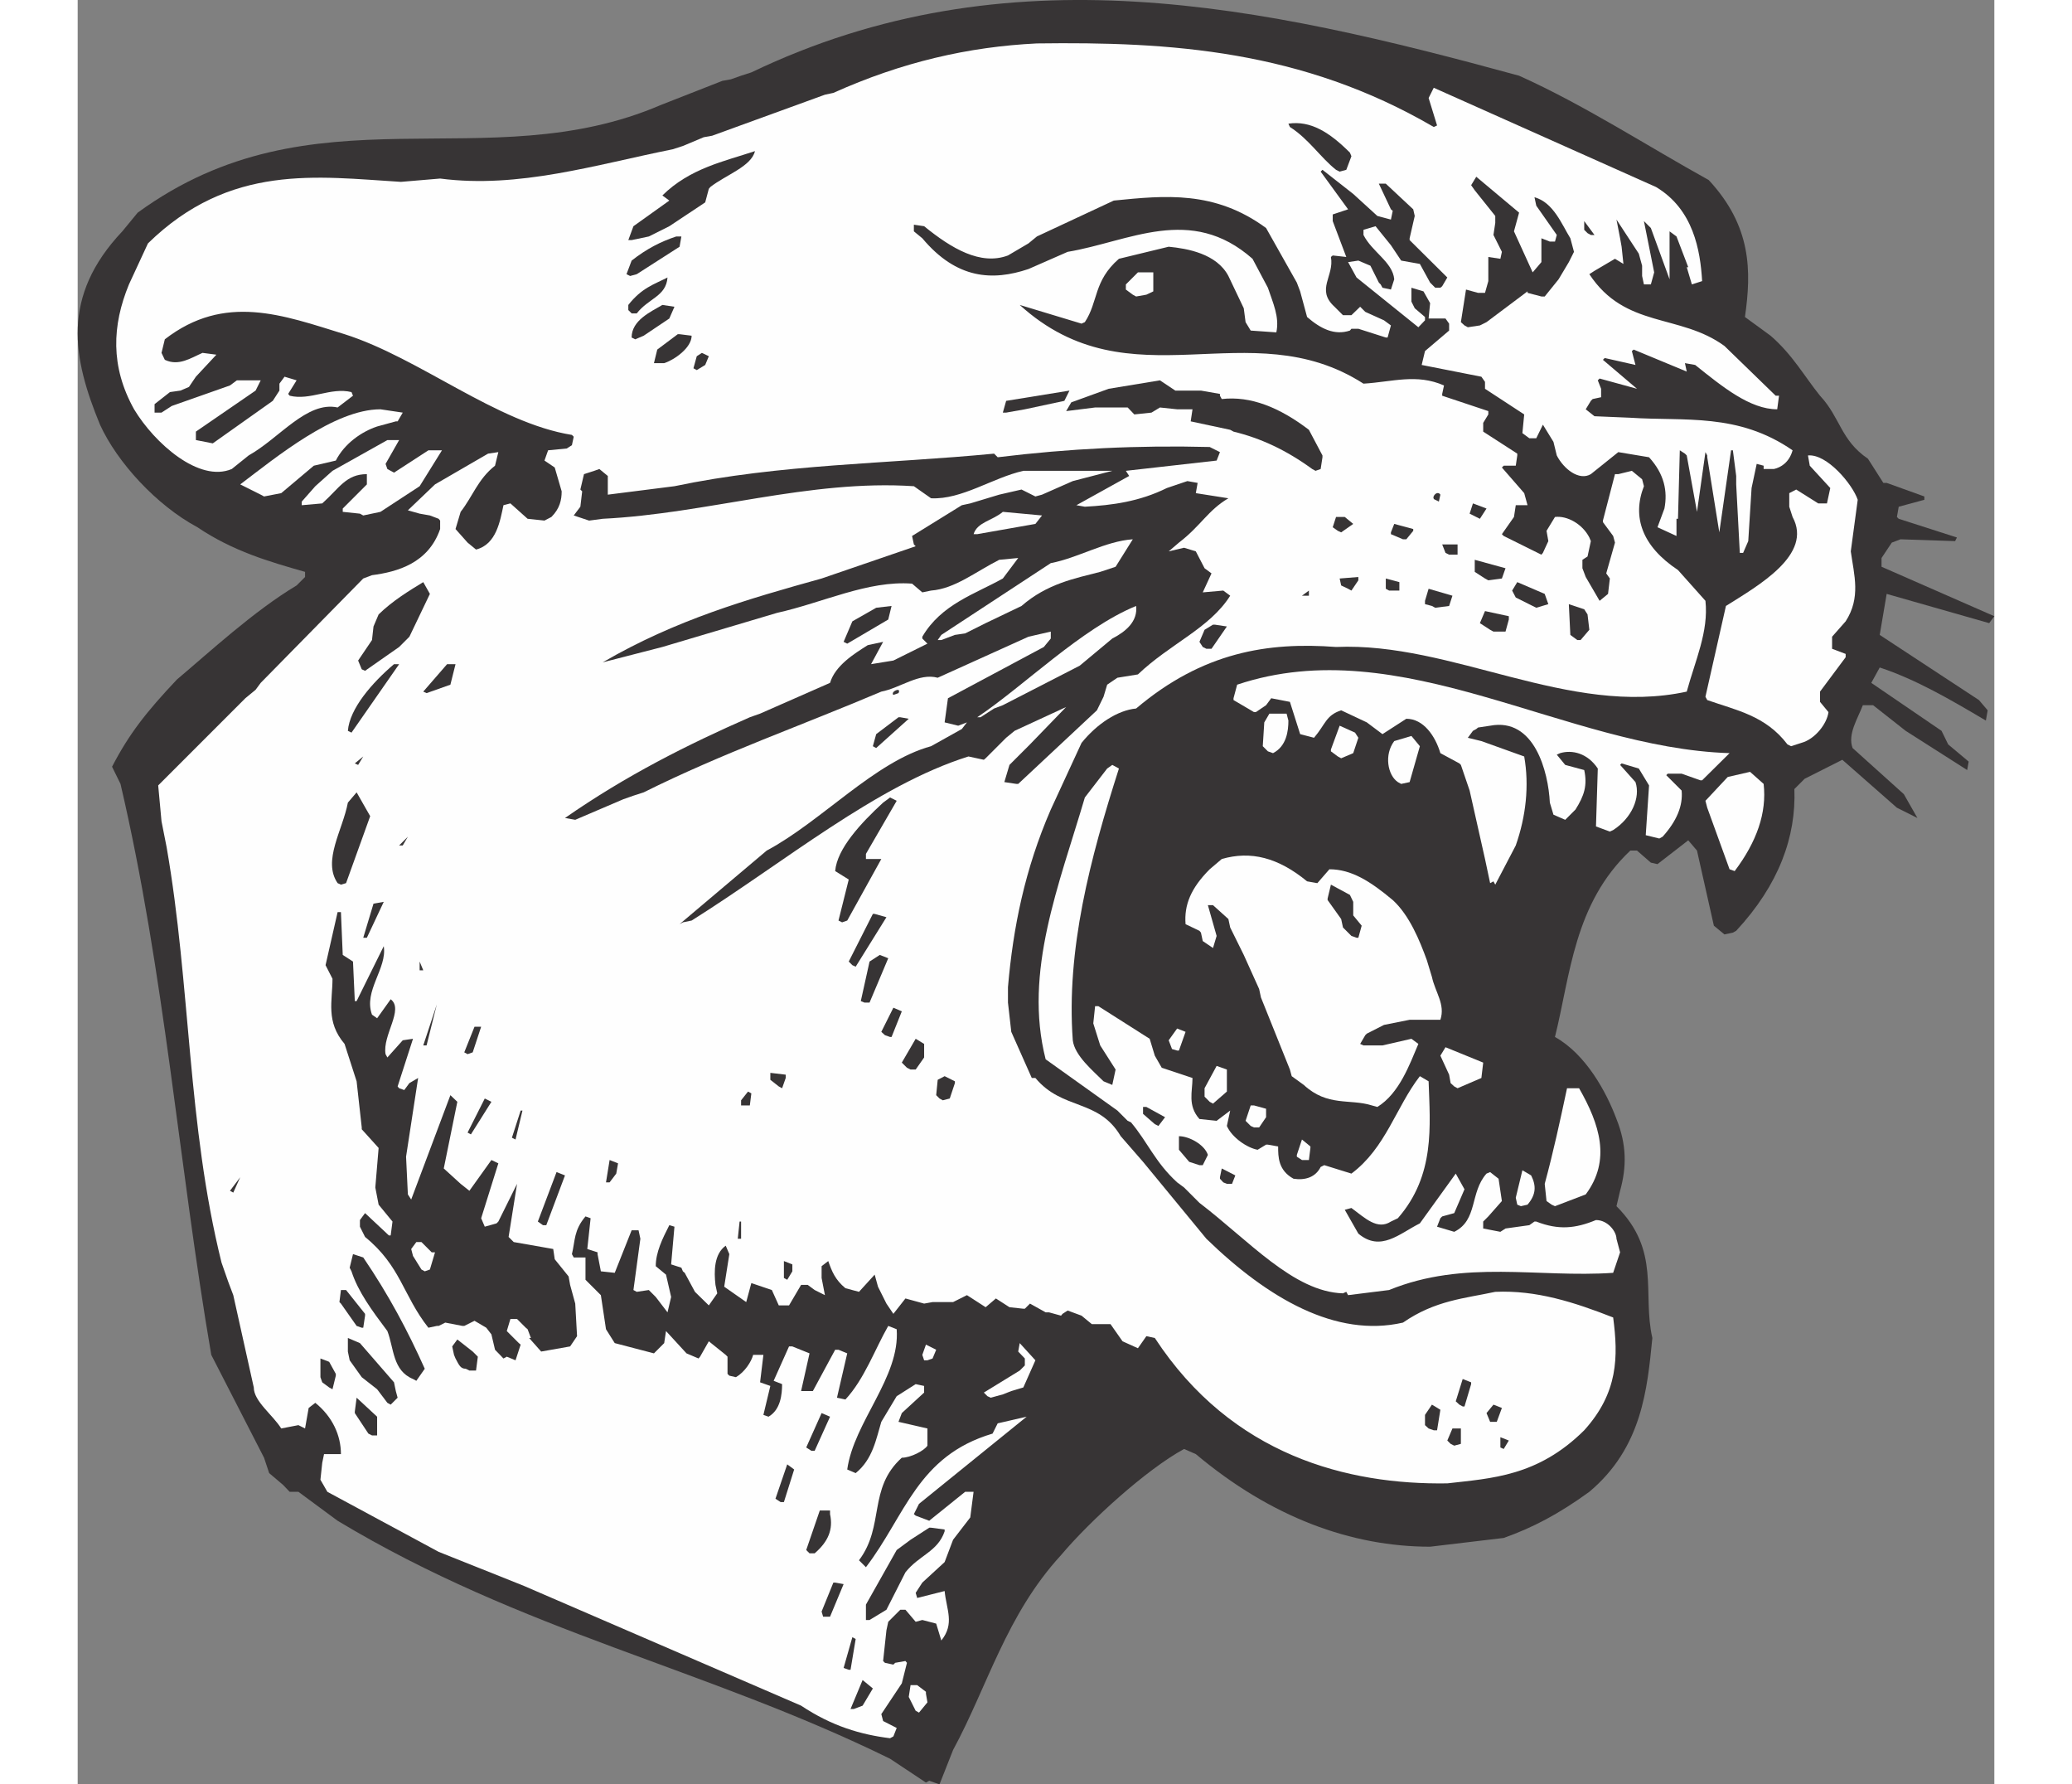 <?xml version="1.0" encoding="UTF-8"?>
<!DOCTYPE svg PUBLIC "-//W3C//DTD SVG 1.1//EN" "http://www.w3.org/Graphics/SVG/1.1/DTD/svg11.dtd">
<!-- Creator: CorelDRAW -->
<svg xmlns="http://www.w3.org/2000/svg" xml:space="preserve" width="7.848in" height="6.757in" version="1.1" style="shape-rendering:geometricPrecision; text-rendering:geometricPrecision; image-rendering:optimizeQuality; fill-rule:evenodd; clip-rule:evenodd"
viewBox="0 0 10317.69 9603.43"
 xmlns:xlink="http://www.w3.org/1999/xlink"
 xmlns:xodm="http://www.corel.com/coreldraw/odm/2003">
 <rect x="0" y="0" width="10317.69" height="9603.43" fill="#808080" stroke="none"/>
 <defs>
  <style type="text/css">
   <![CDATA[
    .fil1 {fill:#FEFEFE}
    .fil0 {fill:#373435}
   ]]>
  </style>
 </defs>
 <g id="Layer_x0020__x0028_Black_x0020_and_x0020_White_x0029_">
  <g id="_2008548733792">
   <path class="fil0" d="M4566.36 9593.68l-193.17 -128.24 0 0c-995.08,-488.61 -1978.8,-681.78 -2973.88,-1280.78l0 0 -211.03 -155.84 -47.08 0 -35.71 -37.34 -74.67 -63.31 -27.59 -82.79 -284.08 -553.54 0 0c-175.32,-1021.05 -249.99,-2051.84 -488.61,-3072.89l0 0 -45.45 -92.53 0 0c90.91,-175.32 183.43,-293.81 349.01,-469.13 175.32,-147.72 413.94,-368.49 644.45,-506.47l0 0 45.45 -45.45 0 -27.59 0 0c-193.17,-55.19 -386.34,-110.38 -579.52,-240.25 -220.77,-118.5 -431.8,-349.01 -524.32,-551.92 -147.72,-358.75 -211.03,-689.9 120.12,-1040.53l0 0 82.79 -100.64 0 0c948,-689.9 1876.53,-175.32 2816.42,-579.52l0 0 331.15 -129.86 45.45 -8.12 55.19 -19.48 55.19 -17.85 0 0c1381.42,-662.3 2753.1,-358.75 4132.9,17.85 350.63,157.46 689.9,378.23 1021.05,561.66 230.51,248.36 230.51,488.61 194.8,736.98l0 0 137.98 100.64 0 0c118.5,102.27 183.43,220.77 266.22,323.04 110.38,118.5 110.38,238.62 258.11,339.27l0 0 82.79 129.86 0 0c17.85,0 17.85,0 17.85,0l0 0 202.91 73.05 0 0c0,17.86 0,17.86 0,17.86l0 0 -137.98 37.34 -9.74 55.19 0 0c9.74,9.74 9.74,9.74 9.74,9.74l0 0 313.3 100.64 0 0c-9.74,19.48 -9.74,19.48 -9.74,19.48l0 0 -293.82 -9.74 -47.08 17.85 -55.19 82.79 0 47.08 607.11 266.22 -27.59 37.34 -551.92 -157.46 -37.34 220.76 534.06 350.63 47.08 55.19 -9.74 55.19 0 0c-202.91,-120.12 -376.6,-220.76 -571.4,-285.7l0 0 -45.45 82.79 378.23 258.11 35.71 73.05 110.38 92.53 -8.12 45.45 -331.15 -211.03 -175.32 -137.98 -55.19 0 0 0c-27.59,73.05 -82.79,155.83 -55.19,230.51l0 0 275.96 248.36 73.05 128.24 -110.38 -55.19 -293.82 -258.11 -202.91 102.27 -55.19 55.19 0 0c9.74,256.48 -82.78,514.58 -313.3,762.94 -17.85,9.74 -17.85,9.74 -17.85,9.74l0 0 -45.45 9.74 -56.81 -47.08 -90.91 -404.19 -47.08 -55.19 -165.57 128.24 -35.71 -8.12 -74.67 -64.93 -35.71 0 0 0c-303.55,285.69 -323.04,672.04 -405.82,1003.19 165.57,92.53 275.96,293.82 331.15,441.54 55.19,137.98 55.19,258.1 19.48,386.34l0 0 -19.48 82.79 0 0c240.25,240.25 137.98,469.13 193.17,709.38 -27.59,275.96 -55.19,589.26 -339.27,827.88 -165.57,120.13 -305.18,193.17 -461.02,248.36l0 0 -396.08 47.08 0 0c-423.68,0 -855.48,-157.46 -1261.3,-498.35l0 0 -63.31 -27.59 0 0c-202.91,110.38 -506.47,386.34 -662.3,571.4 -295.44,321.41 -396.08,707.76 -581.14,1048.65l0 0 -73.05 185.06 -55.19 -19.48 -17.86 9.74z"/>
   <path class="fil1" d="M4373.19 9355.06c-157.46,-19.48 -313.3,-64.94 -478.87,-175.32l0 0 -1491.81 -644.45 -459.39 -183.43 -599 -323.04 -37.34 -64.93 9.74 -90.91 9.74 -47.07 90.9 0 0 0c0,-100.64 -45.45,-201.29 -137.98,-275.96l0 0 -35.71 27.59 -19.48 110.38 -35.71 -17.86 -92.53 17.86 0 0c-45.45,-73.05 -147.72,-146.1 -147.72,-220.77l0 0 -110.38 -496.73 -27.6 -73.05 -35.71 -102.27 0 0c-185.05,-745.09 -165.57,-1490.18 -295.44,-2235.27l0 0 -27.59 -139.6 -17.86 -193.17 469.13 -469.13 55.19 -45.45 27.59 -37.34 551.92 -561.66 47.07 -17.86 0 0c137.98,-17.85 303.56,-64.93 366.87,-248.36l0 0 0 -45.45 0 0c-8.12,-9.74 -8.12,-9.74 -8.12,-9.74l0 0 -47.07 -17.86 -55.19 -9.74 -63.31 -17.86 146.1 -139.6 285.7 -165.57 55.19 -8.12 -17.85 73.05 0 0c-92.53,73.05 -120.13,165.57 -185.06,248.36l0 0 -27.59 92.53 64.93 73.05 45.45 37.34 0 0c110.38,-27.59 129.86,-155.83 147.72,-238.62l0 0 37.33 -9.74 92.53 82.79 90.9 9.74 37.34 -19.48 0 0c45.45,-45.45 55.19,-92.53 55.19,-137.98l0 0 -37.34 -128.24 -55.19 -37.34 19.48 -55.19 100.64 -9.74 27.59 -17.86 9.74 -45.45 0 0c-9.74,-9.74 -9.74,-9.74 -9.74,-9.74 -405.82,-64.93 -819.76,-413.94 -1223.96,-542.18 -331.15,-102.27 -644.45,-222.39 -967.49,27.59l0 0 -17.85 73.05 17.85 37.34 0 0c74.67,35.71 139.6,-9.74 202.91,-37.34l0 0 74.67 9.74 -110.38 118.5 -37.34 55.19 -45.45 19.48 -56.82 8.12 -82.78 64.93 0 45.45 37.34 0 55.19 -35.71 313.3 -110.38 37.34 -27.59 128.24 0 -27.59 55.19 -321.41 220.77 0 45.45 90.91 17.86 323.04 -228.89 35.71 -55.19 0 -37.33 27.59 -37.34 64.93 19.48 -45.45 73.05 0 0c8.12,9.74 8.12,9.74 8.12,9.74 110.38,27.59 220.77,-47.08 332.78,-19.48 8.11,19.48 8.11,19.48 8.11,19.48l0 0 -82.78 63.31 0 0c-165.58,-35.71 -313.3,165.57 -478.87,258.11l0 0 -90.9 73.05 0 0c-175.32,74.67 -415.56,-137.98 -525.95,-321.41 -128.24,-230.51 -118.5,-451.28 -27.59,-672.04l0 0 102.27 -220.77 0 0c441.53,-431.8 910.67,-358.75 1361.94,-331.15l0 0 211.03 -17.85 0 0c423.68,55.19 837.62,-74.67 1251.56,-157.46l0 0 55.19 -17.85 112.01 -47.08 45.45 -8.12 607.11 -220.77 45.45 -9.74 0 0c368.49,-165.58 727.24,-248.36 1095.72,-266.22 717.5,-9.74 1426.88,35.71 2136.26,449.66 17.86,-8.12 17.86,-8.12 17.86,-8.12l0 0 -45.45 -147.72 27.59 -55.19 1196.37 534.06 0 0c201.29,120.13 238.63,340.89 248.36,506.47l0 0 -55.19 17.86 -27.59 -92.53 8.11 0 -63.31 -165.57 -37.34 -27.59 0 258.1 -100.64 -275.96 -37.34 -37.34 55.19 275.96 -17.86 64.93 -37.34 0 -9.74 -45.45 0 -55.19 -17.85 -64.93 -120.13 -183.43 19.48 100.65 8.12 45.45 9.74 92.53 -45.45 -27.59 -110.38 64.93 -27.6 17.85 0 0c193.17,293.82 486.99,211.03 727.24,386.34l0 0 275.96 267.85 0 0c17.86,0 17.86,0 17.86,0l0 0 -9.74 73.05 0 0c-146.1,0 -293.82,-120.13 -441.54,-238.63l0 0 -55.19 -9.74 9.74 45.45 -285.7 -118.5 0 0c-9.74,8.12 -9.74,8.12 -9.74,8.12l0 0 19.48 74.67 -165.57 -37.34 0 0c-9.74,9.74 -9.74,9.74 -9.74,9.74l0 0 183.43 155.84 -201.29 -55.19 0 0c-9.74,9.74 -9.74,9.74 -9.74,9.74l0 0 17.86 45.45 0 45.45 -45.45 9.74 0 0c-9.74,9.74 -9.74,9.74 -9.74,9.74l0 0 -27.59 45.45 47.08 37.34 193.17 8.11 0 0c293.82,19.48 579.52,-27.59 873.33,175.32 -17.86,64.94 -63.31,92.53 -100.65,100.65l0 0 -55.19 0 0 0c0,-17.86 0,-17.86 0,-17.86l0 0 -37.34 -9.74 -27.59 129.87 -17.86 285.7 -27.59 63.31 0 0c-17.86,0 -17.86,0 -17.86,0l0 0 -19.48 -368.49 0 -45.45 -17.85 -137.98 0 0c-9.74,0 -9.74,0 -9.74,0l0 0 -63.31 441.54 -64.94 -404.2 0 0c0,-9.74 0,-9.74 0,-9.74 -9.74,-17.86 -9.74,-17.86 -9.74,-17.86l0 0 -45.45 321.41 -55.19 -303.55 0 0c-9.74,-9.74 -9.74,-9.74 -9.74,-9.74l0 0 -27.59 -17.86 -9.74 368.49 -8.12 0 0 92.53 -102.27 -47.07 37.34 -100.64 0 0c17.86,-92.53 0,-185.06 -82.79,-275.96l0 0 -165.57 -27.59 -147.72 118.5 0 0c-63.31,37.34 -146.1,-27.59 -183.43,-100.64l0 0 -17.85 -73.05 -56.81 -92.53 -35.72 73.05 -37.33 0 -37.34 -27.59 9.74 -100.64 -211.03 -137.98 0 -37.34 -19.48 -27.59 -321.41 -63.31 17.85 -74.67 129.87 -110.38 0 -37.34 -19.48 -27.59 -90.9 0 8.12 -82.79 -35.71 -63.31 -64.94 -19.48 0 74.67 17.86 35.71 55.19 47.08 0 0c0,17.85 0,17.85 0,17.85l0 0 -35.71 37.34 -332.77 -267.84 -45.45 -82.79 55.19 -8.12 64.93 27.59 45.45 90.91 0 0c9.74,9.74 9.74,9.74 9.74,9.74 9.74,17.85 9.74,17.85 9.74,17.85l0 0 45.45 9.74 17.85 -55.19 0 0c-8.12,-92.53 -120.12,-147.72 -165.57,-238.62 0,-27.59 0,-27.59 0,-27.59l0 0 64.93 -19.48 82.79 102.27 55.19 82.78 100.64 17.86 55.19 100.64 27.59 27.59 27.59 0 0 0c9.74,-8.12 9.74,-8.12 9.74,-8.12l0 0 27.59 -47.07 -202.91 -201.29 0 0c0,-9.74 0,-9.74 0,-9.74l0 0 27.59 -120.13 -8.12 -35.71 -147.72 -137.98 -37.34 0 64.94 137.98 0 0c9.74,8.12 9.74,8.12 9.74,8.12l0 0 -9.74 47.07 -73.05 -19.48 -129.87 -118.5 -165.57 -129.86 0 0c-9.74,9.74 -9.74,9.74 -9.74,9.74l0 0 147.72 202.91 -82.79 27.59 0 35.71 73.05 193.17 -73.05 -8.12 0 0c-9.74,8.12 -9.74,8.12 -9.74,8.12 19.48,102.27 -82.79,175.32 19.48,267.84l0 0 45.45 45.45 45.45 0 47.07 -45.45 27.59 27.59 100.65 45.45 37.34 27.59 -17.86 64.94 0 0c-9.74,0 -9.74,0 -9.74,0l0 0 -147.72 -47.08 -37.34 0 0 0c-8.12,9.74 -8.12,9.74 -8.12,9.74 -82.79,27.59 -157.46,-9.74 -230.51,-73.05l0 0 -37.34 -137.98 -17.85 -47.08 -165.57 -293.82 0 0c-275.96,-202.91 -543.81,-175.32 -819.76,-147.72l0 0 -413.94 193.17 -45.45 37.34 -110.38 64.93 0 0c-147.72,55.19 -303.56,-37.34 -451.27,-157.46l0 0 -55.19 -8.12 0 35.71 45.45 37.34 0 0c185.06,220.76 378.23,230.51 571.4,165.57l0 0 211.03 -92.53 0 0c331.15,-55.19 662.3,-256.48 995.08,37.34l0 0 82.78 155.83 0 0c27.59,82.79 63.31,157.46 45.45,240.25l0 0 -137.98 -9.74 -27.59 -45.45 -9.74 -74.67 -82.79 -173.69 0 0c-63.31,-120.13 -220.76,-147.72 -321.41,-157.46l0 0 -267.84 64.94 0 0c-137.98,120.12 -110.38,230.51 -183.43,340.89 -17.85,8.12 -17.85,8.12 -17.85,8.12l0 0 -332.77 -100.64 0 0c598.99,543.8 1233.7,27.59 1850.55,423.68 157.46,-9.74 285.7,-55.19 433.42,9.74l0 0 -9.74 45.45 0 0c0,9.74 0,9.74 0,9.74l0 0 248.36 82.78 0 0c0,17.86 0,17.86 0,17.86l0 0 -27.59 45.45 0 47.07 183.43 118.5 0 0c0,9.74 0,9.74 0,9.74l0 0 -8.11 55.19 -64.94 0 0 0c-9.74,9.74 -9.74,9.74 -9.74,9.74l0 0 120.12 137.98 17.86 64.93 -63.31 0 -9.74 63.31 -64.93 92.53 0 0c9.74,9.74 9.74,9.74 9.74,9.74l0 0 202.92 100.65 0 0c8.12,-9.74 8.12,-9.74 8.12,-9.74l0 0 29.22 -63.31 -9.74 -55.19 45.45 -74.67 0 0c64.93,-8.12 147.72,37.34 185.05,110.38 8.12,19.48 8.12,19.48 8.12,19.48l0 0 -17.85 82.78 -27.6 17.86 0 45.45 17.86 47.07 74.67 128.24 45.45 -37.34 9.74 -82.79 -19.48 -27.59 47.07 -165.58 -9.74 -35.71 -55.19 -74.67 0 0c0,-8.12 0,-8.12 0,-8.12l0 0 64.93 -249.99 0 0c17.86,0 17.86,0 17.86,0l0 0 73.05 -17.86 55.19 45.45 9.74 37.34 0 0c-64.93,165.57 -9.74,323.04 183.43,451.27l0 0 147.72 165.58 0 0c17.85,165.57 -55.19,321.41 -100.64,488.61 -634.71,137.98 -1261.3,-267.85 -1887.89,-240.25 -366.87,-27.6 -717.5,27.59 -1076.25,331.15 -100.64,9.74 -211.03,82.79 -293.81,185.06l0 0 -165.58 358.75 0 0c-139.6,321.41 -202.91,634.7 -230.5,956.12l0 0 0 82.79 17.85 157.46 110.38 248.36 0 0c19.48,0 19.48,0 19.48,0 146.1,175.32 339.27,110.38 459.39,313.3l0 0 120.12 137.98 340.89 413.94 0 0c331.15,321.41 698.01,534.06 1058.39,451.27 173.69,-120.13 331.15,-129.86 496.73,-165.58 220.76,-9.74 423.68,55.19 634.71,137.98 27.59,211.03 27.59,404.2 -155.84,607.11 -249.99,248.36 -498.35,258.11 -736.98,285.7 -534.06,8.12 -1159.03,-147.72 -1574.59,-782.43l0 0 -45.45 -9.74 -45.45 64.93 -82.79 -37.34 -64.93 -92.53 -100.64 0 -55.19 -45.45 -74.67 -27.59 -27.59 17.85 0 0c-8.12,9.74 -8.12,9.74 -8.12,9.74l0 0 -64.93 -17.86 0 0c-17.86,0 -17.86,0 -17.86,0l0 0 -84.41 -47.07 -27.6 27.59 0 0c-8.12,0 -8.12,0 -8.12,0l0 0 -74.66 -8.12 -73.05 -47.07 -55.19 47.07 -100.64 -64.93 -74.67 37.34 -110.38 0 -45.45 8.12 -100.65 -27.59 -64.93 82.78 -37.34 -55.19 -45.45 -90.91 -17.86 -64.93 -84.41 92.53 -73.05 -19.48 0 0c-55.19,-45.45 -73.05,-90.9 -92.53,-146.1l0 0 -35.71 27.59 0 63.31 17.86 92.53 -55.19 -27.59 -37.34 -27.59 -35.71 0 -64.93 110.38 -55.19 0 -37.34 -82.78 -110.38 -37.34 -27.59 102.27 -118.5 -82.79 27.59 -175.32 -19.48 -45.45 0 0c-63.31,45.45 -63.31,137.98 -55.19,211.03l0 0 9.74 45.45 -45.45 64.93 -74.67 -73.05 -55.19 -102.27 0 0c-9.74,-8.11 -9.74,-8.11 -9.74,-8.11 -8.12,-19.48 -8.12,-19.48 -8.12,-19.48l0 0 -55.19 -17.85 17.86 -202.92 -27.6 -8.11 0 0c-37.34,73.05 -73.05,146.1 -73.05,220.76l0 0 55.19 45.45 27.59 120.13 -19.48 82.78 -63.31 -82.78 -37.34 -37.34 -64.93 9.74 0 0c-17.85,-9.74 -17.85,-9.74 -17.85,-9.74l0 0 37.34 -275.96 -9.74 -45.45 -37.34 0 -90.9 228.88 -74.67 -8.11 -17.86 -92.53 0 0c0,-9.74 0,-9.74 0,-9.74l0 0 -55.19 -17.86 17.85 -165.57 -27.59 -9.74 0 0c-63.31,74.67 -55.19,129.86 -73.05,202.91 9.74,17.86 9.74,17.86 9.74,17.86l0 0 63.31 0 0 120.12 82.79 82.79 27.59 183.43 47.08 74.67 211.03 55.19 0 0c9.74,-9.74 9.74,-9.74 9.74,-9.74l0 0 45.45 -45.45 9.74 -64.93 110.38 120.12 64.93 27.59 0 0c8.12,-9.74 8.12,-9.74 8.12,-9.74l0 0 47.07 -82.79 90.91 73.05 0 0c9.74,9.74 9.74,9.74 9.74,9.74l0 0 0 92.53 0 0c9.74,9.74 9.74,9.74 9.74,9.74l0 0 35.71 8.12 0 0c47.08,-27.6 82.79,-82.79 92.53,-120.13l0 0 55.19 0 -17.86 147.72 55.19 19.48 -37.34 155.84 27.59 9.74 0 0c64.93,-37.33 73.05,-120.12 73.05,-175.32l0 0 -45.45 -17.85 82.79 -185.06 0 0c17.86,0 17.86,0 17.86,0l0 0 92.53 37.34 -45.45 202.91 63.31 0 120.12 -222.39 0 0c17.86,0 17.86,0 17.86,0l0 0 47.07 19.48 -55.19 238.62 45.45 9.74 0 0c102.27,-110.38 157.46,-267.84 230.51,-396.08l0 0 45.45 17.86 0 0c19.48,258.11 -230.51,498.35 -266.22,754.83l0 0 45.45 19.48 0 0c92.53,-74.67 110.38,-185.06 137.98,-275.96l0 0 82.79 -137.98 102.27 -64.94 45.45 9.74 0 35.71 -120.13 110.38 -17.86 47.08 155.84 35.71 0 0c0,19.48 0,19.48 0,19.48l0 0 0 73.05 0 0c-17.85,27.59 -90.9,64.93 -137.98,64.93 -183.43,165.58 -90.91,366.87 -230.51,551.92l0 0 37.33 37.34 0 0c212.65,-277.58 275.96,-599 681.79,-719.12l0 0 27.59 -55.19 155.83 -35.72 -579.51 469.13 -27.59 55.19 0 0c9.74,8.12 9.74,8.12 9.74,8.12l0 0 73.05 27.59 0 0c9.74,-8.12 9.74,-8.12 9.74,-8.12l0 0 183.43 -147.72 45.45 0 -17.85 137.98 -92.53 120.13 -45.45 120.12 -120.12 110.38 -35.71 55.19 8.12 27.59 147.72 -37.34 0 0c9.74,100.64 55.19,175.32 -17.85,266.22l0 0 -27.59 -90.91 -74.67 -19.48 -35.71 9.74 -55.19 -64.93 -27.59 0 -64.93 64.93 -9.74 45.45 -17.85 165.57 0 0c9.74,9.74 9.74,9.74 9.74,9.74l0 0 45.45 9.74 0 0c9.74,-9.74 9.74,-9.74 9.74,-9.74l0 0 55.19 -9.74 0 0c8.12,9.74 8.12,9.74 8.12,9.74l0 0 -27.59 110.38 -110.38 165.57 9.74 37.34 73.05 37.34 -17.86 45.45 -17.85 9.74z"/>
   <path class="fil1" d="M4511.17 9207.34l-37.34 -74.67 9.74 -63.31 35.71 0 47.07 35.71 0 0c0,9.74 0,9.74 0,9.74l0 0 8.12 47.08 -45.45 55.19 -17.85 -9.74z"/>
   <polygon class="fil0" points="4160.54,9197.6 4225.47,9041.76 4280.66,9087.21 4225.47,9179.75 4178.39,9197.6 "/>
   <path class="fil0" d="M4123.2 8976.83c0,0 0,0 0,0l0 0 47.07 -165.57 0 0c17.86,9.74 17.86,9.74 17.86,9.74l0 0 -27.59 165.57 0 0c-9.74,0 -9.74,0 -9.74,0l0 0 -27.59 -9.74z"/>
   <path class="fil0" d="M4243.32 8718.73l0 -82.79 165.58 -293.82 74.67 -55.19 100.64 -64.93 0 0c9.74,0 9.74,0 9.74,0l0 0 73.05 9.74 0 0c0,9.74 0,9.74 0,9.74 -37.33,110.38 -137.98,128.24 -211.03,220.77l0 0 -102.27 201.29 -90.9 55.19 -19.48 0z"/>
   <path class="fil0" d="M4012.82 8700.87l-8.12 -27.59 63.31 -155.84 0 0c9.74,0 9.74,0 9.74,0l0 0 45.45 8.12 -73.05 175.32 0 0c-9.74,0 -9.74,0 -9.74,0l0 0 -27.59 0z"/>
   <path class="fil0" d="M3939.77 8359.98l-17.86 -17.86 73.05 -212.65 55.19 0 0 0c0,19.48 0,19.48 0,19.48 17.85,82.78 -9.74,147.72 -82.79,211.03l0 0 -27.59 0z"/>
   <polygon class="fil0" points="3783.93,8084.02 3756.34,8066.16 3819.64,7881.11 3856.98,7908.71 3801.79,8084.02 "/>
   <polygon class="fil0" points="3949.51,7808.06 3921.91,7790.2 4004.7,7605.15 4050.15,7624.63 3967.36,7808.06 "/>
   <polygon class="fil0" points="7658.73,7790.2 7658.73,7735.01 7704.18,7752.87 7676.59,7798.32 "/>
   <polygon class="fil0" points="7390.89,7770.72 7373.03,7752.87 7400.63,7687.94 7446.08,7687.94 7446.08,7770.72 7410.37,7780.46 "/>
   <path class="fil0" d="M1564.89 7715.53l-73.05 -110.38 0 0c0,-8.12 0,-8.12 0,-8.12l0 0 9.74 -74.67 110.38 102.27 0 100.65 -27.6 0 -19.48 -9.74z"/>
   <path class="fil0" d="M7272.39 7687.94l-19.48 -17.86 0 -55.19 37.34 -55.19 45.45 27.6 -17.85 110.38 0 0c-17.86,0 -17.86,0 -17.86,0l0 0 -27.59 -9.74z"/>
   <path class="fil0" d="M7603.54 7652.23c0,0 0,0 0,0l0 0 -19.48 -47.08 37.34 -45.45 45.45 17.86 -27.59 74.67 0 0c-8.12,0 -8.12,0 -8.12,0l0 0 -27.6 0z"/>
   <path class="fil0" d="M7437.96 7559.69c0,0 0,0 0,0 -19.48,-17.85 -19.48,-17.85 -19.48,-17.85l0 0 37.34 -120.13 45.45 17.86 0 0c0,9.74 0,9.74 0,9.74l0 0 -35.71 120.13 -9.74 0 -17.86 -9.74z"/>
   <polygon class="fil0" points="1667.16,7549.96 1611.97,7476.91 1529.18,7411.98 1464.25,7321.07 1454.5,7273.99 1454.5,7200.95 1519.44,7228.55 1702.87,7439.57 1712.61,7486.65 1722.35,7522.36 1685.01,7559.69 "/>
   <polygon class="fil1" points="4897.51,7514.25 4878.03,7494.76 5071.2,7376.26 5098.79,7348.67 5098.79,7311.33 5063.09,7273.99 5071.2,7228.55 5155.61,7321.07 5090.68,7467.17 5025.75,7486.65 4980.3,7504.5 4915.37,7522.36 "/>
   <path class="fil0" d="M1353.86 7467.17l-37.34 -27.59 -9.74 -27.59 0 -100.65 47.08 17.86 35.71 64.93 0 0c0,9.74 0,9.74 0,9.74l0 0 -17.85 73.05 -17.86 -9.74z"/>
   <path class="fil0" d="M1805.14 7421.71c-110.38,-45.45 -102.27,-165.57 -137.98,-258.1 -82.79,-110.38 -157.46,-211.03 -193.17,-321.41 -9.74,-19.48 -9.74,-19.48 -9.74,-19.48l0 0 17.85 -73.05 55.19 17.86 0 0c137.98,202.91 240.25,396.08 331.15,599l0 0 -45.45 64.93 -17.86 -9.74z"/>
   <path class="fil0" d="M2089.21 7366.52c-27.59,0 -35.71,-17.86 -55.19,-55.19 -8.12,-19.48 -8.12,-19.48 -8.12,-19.48l0 0 -9.74 -45.45 27.6 -37.34 82.78 64.93 27.59 27.6 -9.74 74.67 -35.71 0 -19.48 -9.74z"/>
   <path class="fil0" d="M2292.13 7311.33l-45.45 -47.07 -19.48 -82.79 -27.59 -35.71 -63.31 -37.34 -55.19 27.59 0 0c-9.74,0 -9.74,0 -9.74,0l0 0 -92.53 -17.85 -35.71 17.85 0 0c-9.74,0 -9.74,0 -9.74,0l0 0 -45.45 9.74 0 0c-137.98,-175.32 -147.72,-331.15 -340.89,-488.61l0 0 -27.6 -55.19 0 -35.71 27.6 -37.34 128.24 120.13 0 0c9.74,0 9.74,0 9.74,0l0 0 9.74 -74.67 -74.67 -90.9 -17.86 -92.53 17.86 -212.65 -90.91 -100.64 0 0c0,-9.74 0,-9.74 0,-9.74l0 0 -27.59 -248.36 -64.93 -201.29 0 0c-102.27,-120.12 -64.93,-230.51 -64.93,-350.63l0 0 -37.34 -73.05 64.93 -285.7 0 0c17.85,0 17.85,0 17.85,0l0 0 9.74 230.51 55.19 35.71 9.74 212.65 0 0c9.74,0 9.74,0 9.74,0l0 0 146.1 -295.44 0 0c19.48,120.13 -110.38,240.25 -63.31,368.49l0 0 27.6 19.48 73.05 -102.27 0 0c73.05,55.19 -45.45,193.17 -27.6,295.44 9.74,17.85 9.74,17.85 9.74,17.85l0 0 82.79 -92.53 55.19 -8.12 -82.78 256.48 0 0c8.11,9.74 8.11,9.74 8.11,9.74l0 0 27.6 9.74 27.59 -37.34 47.07 -27.59 -64.93 423.68 9.74 202.91 17.86 27.59 211.03 -561.66 37.34 35.71 -73.05 358.75 90.9 82.79 47.08 37.34 118.5 -165.57 37.34 17.85 -92.53 295.44 19.48 45.45 63.31 -17.85 0 0c9.74,-9.74 9.74,-9.74 9.74,-9.74l0 0 100.65 -202.91 -45.45 285.7 27.59 27.59 157.46 27.59 55.19 9.74 8.12 55.19 74.67 92.53 8.11 45.45 27.6 100.64 9.74 175.32 -37.34 55.19 -155.83 27.59 -64.93 -73.05 9.74 0 -17.85 -47.07 0 0c-9.74,-8.12 -9.74,-8.12 -9.74,-8.12l0 0 -47.07 -47.08 -35.72 0 -19.48 64.94 64.93 64.93 0 0c9.74,8.12 9.74,8.12 9.74,8.12l0 0 -27.59 84.41 -47.08 -19.48 -17.85 9.74z"/>
   <polygon class="fil1" points="4556.62,7321.07 4546.88,7291.85 4566.36,7236.66 4621.55,7264.26 4602.07,7311.33 4574.48,7321.07 "/>
   <path class="fil0" d="M1501.58 7136.01l-84.41 -120.12 0 0c-8.12,-8.12 -8.12,-8.12 -8.12,-8.12l0 0 8.12 -64.93 27.6 0 102.27 128.24 0 0c0,9.74 0,9.74 0,9.74l0 0 -9.74 64.93 0 0c-8.12,0 -8.12,0 -8.12,0l0 0 -27.59 -9.74z"/>
   <path class="fil1" d="M6811.37 6960.7c-266.22,-8.12 -506.47,-284.08 -772.69,-486.99l0 0 -82.79 -82.79 -37.34 -27.59 0 0c-120.12,-110.38 -155.84,-212.65 -248.36,-323.04 -17.85,-8.12 -17.85,-8.12 -17.85,-8.12l0 0 -55.19 -55.19 -386.34 -275.96 0 0c-120.13,-470.76 73.05,-939.89 211.03,-1409.01l0 0 120.13 -155.84 27.59 -19.48 35.71 19.48 0 0c-155.84,486.99 -284.08,975.59 -248.36,1462.58 9.74,82.78 110.38,165.57 165.57,220.77l0 0 47.08 19.48 17.85 -82.79 -82.78 -129.86 -37.34 -118.5 9.74 -92.53 0 0c17.85,0 17.85,0 17.85,0l0 0 275.96 175.32 27.6 90.9 37.33 64.94 82.79 27.59 82.79 27.59 0 0c0,73.05 -27.59,147.72 37.34,220.77l0 0 92.53 9.74 73.05 -55.19 -17.86 82.79 0 0c27.6,63.31 110.38,118.5 165.58,128.24l0 0 45.45 -27.59 0 0c9.74,0 9.74,0 9.74,0l0 0 55.19 9.74 0 0c0,55.19 0,128.24 82.78,173.69 63.31,9.74 118.5,-8.12 146.1,-63.31 19.48,-9.74 19.48,-9.74 19.48,-9.74l0 0 146.1 45.45 0 0c185.05,-137.98 240.25,-358.75 368.49,-524.33l0 0 47.08 27.6 0 0c8.12,240.25 35.71,506.46 -165.58,736.98l0 0 -37.33 17.85 0 0c-73.05,47.08 -137.98,-17.85 -212.65,-73.05l0 0 -35.71 9.74 73.05 128.24 0 0c120.12,100.65 220.76,0 331.15,-55.19l0 0 193.17 -267.84 47.07 84.41 -55.19 128.24 -64.93 17.86 0 0c-9.74,9.74 -9.74,9.74 -9.74,9.74l0 0 -17.85 45.45 92.53 27.6 0 0c128.24,-63.31 82.79,-211.03 173.69,-313.3 19.48,-8.12 19.48,-8.12 19.48,-8.12l0 0 45.45 35.71 17.86 120.12 -73.05 82.79 -27.59 27.59 0 37.34 92.53 17.86 27.59 -17.86 128.24 -17.85 27.59 -19.48 0 0c9.74,0 9.74,0 9.74,0 120.13,47.08 211.03,37.34 321.41,-8.12 64.94,0 110.38,63.31 110.38,100.65l0 0 19.48 73.05 -37.34 110.38 0 0c-405.83,27.6 -800.29,-73.05 -1206.11,92.53l0 0 -220.77 27.59 -9.74 -17.86 -17.85 8.12z"/>
   <path class="fil0" d="M3801.79 6877.91c0,0 0,0 0,0l0 0 0 -90.91 45.45 17.86 0 37.34 -27.6 45.45 -17.85 -9.74z"/>
   <path class="fil1" d="M1850.59 6832.46l-45.45 -73.05 -9.74 -37.34 27.59 -37.34 27.59 0 55.19 55.19 0 0c17.86,0 17.86,0 17.86,0l0 0 -27.59 92.53 -27.59 9.74 -17.86 -9.74z"/>
   <path class="fil0" d="M3553.43 6666.89c0,0 0,0 0,0l0 0 9.74 -92.53 0 0c8.11,0 8.11,0 8.11,0l0 0 0 92.53 -17.85 0z"/>
   <polygon class="fil0" points="2504.77,6593.84 2477.18,6574.36 2577.82,6308.14 2623.28,6325.99 2522.63,6593.84 "/>
   <path class="fil1" d="M7749.63 6483.45l-8.11 -37.34 35.71 -147.72 47.07 27.59 0 0c27.59,55.19 27.59,102.27 -19.48,157.46l0 0 -35.71 8.12 -19.48 -8.12z"/>
   <path class="fil1" d="M7934.69 6483.45l-27.59 -19.48 -9.74 -92.53 0 0c47.08,-173.69 82.79,-339.27 120.13,-514.59l0 0 64.93 0 0 0c110.38,193.17 173.69,386.35 35.71,571.4l0 0 -165.57 63.31 -17.86 -8.12z"/>
   <path class="fil0" d="M819.8 6408.78c0,0 0,0 0,0l0 0 55.19 -73.05 -37.34 82.79 -17.86 -9.74z"/>
   <path class="fil0" d="M6166.92 6363.33l-17.85 -19.48 0 0c0,-8.12 0,-8.12 0,-8.12l0 0 9.74 -47.08 73.05 37.34 -17.85 45.45 -27.6 0 -19.48 -8.12z"/>
   <polygon class="fil0" points="2844.05,6363.33 2863.52,6243.21 2908.98,6261.06 2899.24,6316.25 2863.52,6363.33 "/>
   <path class="fil0" d="M6038.68 6270.8l-55.19 -17.86 -55.19 -64.93 0 -73.05 0 0c55.19,0 137.98,45.45 155.83,100.64l0 0 -27.59 55.19 -17.85 0z"/>
   <path class="fil1" d="M6590.6 6243.21l-27.59 -17.86 0 0c0,-9.74 0,-9.74 0,-9.74l0 0 27.59 -82.78 45.45 37.34 0 0c0,8.11 0,8.11 0,8.11l0 0 -8.12 64.94 0 0c-9.74,0 -9.74,0 -9.74,0l0 0 -27.59 0z"/>
   <path class="fil0" d="M2337.58 6123.08c0,0 0,0 0,0l0 0 47.08 -146.1 0 0c9.74,0 9.74,0 9.74,0l0 0 -37.34 155.84 -19.48 -9.74z"/>
   <path class="fil0" d="M2098.95 6095.49c0,0 0,0 0,0l0 0 92.53 -183.43 35.71 17.85 -110.38 175.32 -17.86 -9.74z"/>
   <path class="fil1" d="M6314.64 6059.77l-27.59 -27.6 27.59 -82.78 0 0c17.85,0 17.85,0 17.85,0l0 0 64.94 17.85 0 45.45 -37.34 55.19 -27.6 0 -17.85 -8.12z"/>
   <path class="fil0" d="M5798.44 6050.03l-63.31 -55.19 0 -37.34 0 0c17.86,0 17.86,0 17.86,0l0 0 100.64 55.19 -35.71 47.08 -19.48 -9.74z"/>
   <path class="fil1" d="M6967.21 5949.39c-118.5,-37.34 -238.63,8.12 -366.87,-110.38l0 0 -64.93 -47.08 -9.74 -35.71 -155.84 -387.97 -9.74 -45.45 -82.79 -183.43 -73.05 -147.72 -9.74 -45.45 -82.78 -74.67 -27.6 0 47.08 165.58 -19.48 64.93 -55.19 -37.34 -9.74 -45.45 0 0c-8.12,-9.74 -8.12,-9.74 -8.12,-9.74l0 0 -74.67 -35.71 0 0c-8.12,-102.27 27.59,-193.16 129.86,-295.43l0 0 64.93 -55.19 0 0c155.84,-45.45 303.56,-8.12 459.39,120.13l0 0 55.19 9.74 64.93 -74.67 0 0c118.5,0 220.77,64.93 340.89,165.57 90.91,82.78 146.1,220.76 183.43,323.03l0 0 27.59 90.9 0 0c17.86,82.79 73.05,147.72 45.45,230.51l0 0 -165.57 0 -137.98 27.59 -92.53 47.08 0 0c-8.12,8.12 -8.12,8.12 -8.12,8.12l0 0 -27.59 47.07 0 0c17.86,8.12 17.86,8.12 17.86,8.12l0 0 102.27 0 155.83 -35.71 37.34 27.59 0 0c-47.07,110.38 -102.27,266.22 -220.76,339.27l0 0 -29.22 -8.12z"/>
   <path class="fil0" d="M3571.28 5949.39l0 -27.59 37.34 -47.08 0 0c17.86,9.74 17.86,9.74 17.86,9.74l0 0 -8.12 64.93 -27.59 0 -19.48 0z"/>
   <polygon class="fil1" points="6093.87,5929.91 6066.28,5902.31 6066.28,5856.86 6131.21,5736.74 6186.4,5756.21 6186.4,5874.72 6111.73,5939.65 "/>
   <path class="fil0" d="M4639.41 5912.05l-17.85 -17.86 8.12 -82.78 37.33 -19.48 55.19 27.6 0 0c0,9.74 0,9.74 0,9.74l0 0 -27.59 82.79 -37.34 9.74 -17.86 -9.74z"/>
   <path class="fil0" d="M3774.19 5847.12l-45.45 -35.71 0 -37.34 82.79 9.74 0 0c0,17.86 0,17.86 0,17.86l0 0 -19.48 55.19 -17.85 -9.74z"/>
   <polygon class="fil1" points="7410.37,5847.12 7390.89,5829.26 7382.77,5783.81 7335.69,5681.54 7363.29,5636.09 7566.21,5718.88 7556.46,5801.67 7428.22,5856.86 "/>
   <polygon class="fil0" points="4464.09,5746.48 4436.5,5718.88 4511.17,5590.64 4556.62,5618.24 4556.62,5691.28 4511.17,5756.21 4483.57,5756.21 "/>
   <path class="fil0" d="M2081.09 5663.69c0,0 0,0 0,0l0 0 55.19 -137.98 35.71 0 -45.45 137.98 -27.59 9.74 -17.86 -9.74z"/>
   <path class="fil1" d="M5890.96 5645.83c0,0 0,0 0,0l0 0 -17.86 -47.07 45.45 -63.31 45.45 17.86 -35.71 100.64 0 0c-9.74,0 -9.74,0 -9.74,0l0 0 -27.59 -8.12z"/>
   <path class="fil0" d="M1860.33 5626.35c0,0 0,0 0,0l0 0 73.05 -220.77 -55.19 220.77 -17.85 0z"/>
   <path class="fil0" d="M4345.59 5571.16l-19.48 -17.86 64.93 -129.86 45.45 19.48 -55.19 137.98 0 0c-8.12,0 -8.12,0 -8.12,0l0 0 -27.6 -9.74z"/>
   <polygon class="fil0" points="4215.73,5387.73 4262.81,5175.08 4318,5139.37 4363.45,5157.22 4262.81,5395.85 4235.21,5395.85 "/>
   <polygon class="fil0" points="1840.85,5222.15 1840.85,5175.08 1860.33,5222.15 "/>
   <path class="fil0" d="M4170.27 5194.56c0,0 0,0 0,0 -19.48,-19.48 -19.48,-19.48 -19.48,-19.48l0 0 129.86 -256.48 0 0c9.74,0 9.74,0 9.74,0l0 0 63.31 17.85 -165.57 266.22 -17.86 -8.12z"/>
   <polygon class="fil0" points="1537.29,5046.83 1592.48,4863.4 1647.68,4853.67 1556.77,5046.83 "/>
   <path class="fil0" d="M6856.83 5037.1l-45.45 -45.45 -9.74 -45.45 -73.05 -102.26 0 0c0,-8.12 0,-8.12 0,-8.12l0 0 17.86 -74.67 102.27 55.19 17.85 37.33 0 73.05 45.45 55.19 -17.85 64.93 0 0c-9.74,0 -9.74,0 -9.74,0l0 0 -27.59 -9.74z"/>
   <path class="fil0" d="M3240.13 4973.79c0,0 0,0 0,0l0 0 469.13 -396.08 0 0c295.44,-157.46 581.14,-478.87 884.69,-561.66l0 0 165.58 -92.53 27.59 -35.71 -47.08 17.86 -73.05 -17.86 17.86 -129.86 516.2 -275.96 37.34 -45.45 0 -37.34 -120.12 27.59 -488.61 220.77 0 0c-100.65,-27.59 -201.29,55.19 -303.56,74.67 -431.8,183.43 -855.48,331.15 -1279.16,542.18l0 0 -55.19 17.86 -55.19 19.48 -258.1 110.38 -55.19 -9.74 0 0c331.15,-230.51 662.31,-396.08 995.08,-542.18l0 0 55.19 -19.48 376.61 -165.57 0 0c27.59,-92.53 128.24,-155.84 202.91,-202.91l0 0 82.79 -17.86 -64.93 120.13 120.12 -19.48 183.43 -90.91 -27.59 -27.59 0 0c0,-9.74 0,-9.74 0,-9.74 102.27,-175.32 285.7,-230.51 433.42,-313.3l0 0 82.78 -110.38 -102.27 9.74 0 0c-128.24,64.93 -238.62,155.83 -366.87,165.57l0 0 -47.07 9.74 -55.19 -47.08 0 0c-238.62,-17.85 -478.87,102.27 -727.23,157.46l0 0 -616.85 183.43 -321.41 82.78 0 0c396.08,-230.51 782.43,-340.89 1178.51,-451.27l0 0 506.47 -173.69 0 0c-9.74,-9.74 -9.74,-9.74 -9.74,-9.74l0 0 -9.74 -45.45 267.85 -165.57 45.45 -9.74 155.83 -47.07 120.12 -27.59 74.67 37.33 35.71 -9.74 165.57 -73.05 212.65 -55.19 -478.87 0 0 0c-165.57,37.34 -331.14,155.84 -496.72,147.72l0 0 -92.53 -64.93 0 0c-561.66,-37.34 -1113.58,147.72 -1675.24,175.32l0 0 -73.05 9.74 -82.78 -27.6 35.71 -47.07 9.74 -82.79 0 0c-9.74,-9.74 -9.74,-9.74 -9.74,-9.74l0 0 19.48 -82.79 55.19 -17.86 27.59 -9.74 45.45 37.34 0 27.59 0 73.05 358.75 -45.45 0 0c571.4,-120.13 1150.91,-120.13 1720.69,-175.32l0 0 19.48 19.48 0 0c386.34,-47.07 754.83,-64.93 1141.17,-55.19l0 0 55.19 27.59 -17.86 45.45 -488.61 55.19 17.85 27.6 -284.08 157.46 45.45 8.12 0 0c147.72,-8.12 293.82,-27.59 441.54,-100.64l0 0 110.38 -37.34 55.19 9.74 -9.74 55.19 175.32 27.59 0 0c-110.38,64.93 -147.72,147.72 -266.22,238.62l0 0 -55.19 47.08 82.79 -19.48 63.31 19.48 47.08 90.91 37.34 27.59 -47.08 102.27 110.38 -9.74 37.34 27.59 0 0c-110.38,175.32 -323.04,258.11 -496.73,423.68l0 0 -110.38 17.86 -55.19 37.34 -19.48 64.93 -35.71 73.05 -423.68 396.08 0 0c-9.74,0 -9.74,0 -9.74,0l0 0 -64.94 -9.74 27.6 -92.53 110.38 -110.38 194.79 -201.29 -277.58 128.24 -45.45 37.34 -110.38 110.38 0 0c-9.74,8.11 -9.74,8.11 -9.74,8.11l0 0 -82.79 -17.85 0 0c-496.73,155.84 -993.46,571.4 -1490.18,883.07l0 0 -47.08 9.74 -17.85 9.74z"/>
   <path class="fil0" d="M4095.61 4954.31c0,0 0,0 0,0l0 0 55.19 -220.76 -73.05 -45.45 0 0c9.74,-120.12 137.98,-258.1 258.11,-368.49l0 0 37.34 -27.59 35.71 17.85 -165.58 285.7 0 27.59 27.6 0 55.19 0 -183.43 331.15 -27.59 9.74 -19.48 -9.74z"/>
   <path class="fil0" d="M1399.31 4753.03c-82.79,-120.13 27.59,-285.7 55.19,-433.42l0 0 47.08 -55.19 73.05 128.24 -129.86 360.37 -27.6 8.11 -17.85 -8.11z"/>
   <path class="fil1" d="M7603.54 4753.03c0,0 0,0 0,0l0 0 -27.59 -129.87 -82.78 -368.49 -47.08 -137.98 0 0c-8.12,-8.12 -8.12,-8.12 -8.12,-8.12l0 0 -102.27 -55.19 0 0c-27.59,-92.53 -90.9,-185.05 -183.43,-185.05l0 0 -128.24 82.78 -84.41 -63.31 -137.98 -64.93 0 0c-82.78,27.59 -82.78,73.05 -146.1,147.72l0 0 -74.67 -19.48 -55.19 -173.69 -100.64 -19.48 -27.59 37.34 -55.19 37.34 0 0c-9.74,0 -9.74,0 -9.74,0l0 0 -110.38 -64.94 0 0c0,-9.74 0,-9.74 0,-9.74l0 0 19.48 -73.05 0 0c883.07,-295.44 1766.14,340.89 2650.84,368.49l0 0 -147.72 146.1 0 0c-9.74,0 -9.74,0 -9.74,0l0 0 -100.65 -35.71 -74.67 0 0 0c-8.12,8.12 -8.12,8.12 -8.12,8.12l0 0 82.78 82.79 0 0c8.12,82.78 -27.59,165.57 -102.27,248.36 -17.85,9.74 -17.85,9.74 -17.85,9.74l0 0 -73.05 -17.85 17.85 -267.84 -55.19 -90.91 -92.53 -27.59 0 0c-8.12,8.12 -8.12,8.12 -8.12,8.12l0 0 82.78 92.53 0 0c27.6,82.79 -19.48,193.17 -120.12,258.11 -17.86,8.12 -17.86,8.12 -17.86,8.12l0 0 -74.67 -27.6 9.74 -311.67 0 0c-55.19,-82.79 -137.98,-102.27 -202.91,-82.79 -17.86,8.12 -17.86,8.12 -17.86,8.12l0 0 45.45 55.19 102.27 27.59 0 0c17.86,82.79 0,137.98 -47.07,212.65l0 0 -55.19 55.19 -63.31 -27.59 -19.48 -64.93 0 0c-8.11,-165.57 -82.78,-459.39 -321.41,-413.94l0 0 -64.93 9.74 0 0c-9.74,8.12 -9.74,8.12 -9.74,8.12 -17.86,9.74 -17.86,9.74 -17.86,9.74l0 0 -27.59 37.34 73.05 17.85 230.51 82.79 0 0c27.6,155.84 9.74,321.41 -45.45,478.87l0 0 -110.38 211.03 -9.74 -17.85 -17.86 9.74z"/>
   <path class="fil1" d="M8892.43 4678.35l-120.13 -331.15 -9.74 -37.34 120.12 -128.24 120.13 -27.59 73.05 64.93 0 0c17.85,155.83 -37.34,311.67 -155.84,469.13l0 0 -27.59 -9.74z"/>
   <polygon class="fil0" points="1730.46,4550.11 1777.54,4503.04 1749.95,4550.11 "/>
   <path class="fil1" d="M7106.81 4209.22c-55.19,-37.34 -74.67,-147.72 -19.48,-220.77l0 0 92.53 -27.59 45.45 55.19 -55.19 193.17 -45.45 9.74 -17.86 -9.74z"/>
   <path class="fil0" d="M1491.84 4108.58c0,0 0,0 0,0l0 0 45.45 -37.34 -27.59 45.45 -17.86 -8.12z"/>
   <path class="fil1" d="M6783.78 4071.24l-37.34 -27.59 0 0c0,-9.74 0,-9.74 0,-9.74l0 0 47.07 -128.24 82.79 37.33 17.86 27.6 -27.6 82.78 -64.93 27.6 -17.85 -9.74z"/>
   <path class="fil1" d="M6407.17 4043.65l-27.59 -27.6 8.12 -128.24 27.59 -47.08 0 0c9.74,0 9.74,0 9.74,0l0 0 82.78 0 9.74 37.34 0 0c0,55.19 -9.74,137.98 -82.79,175.32l0 0 -27.59 -9.74z"/>
   <path class="fil0" d="M4280.66 4016.05c0,0 0,0 0,0l0 0 17.86 -64.93 120.12 -90.9 0 0c9.74,0 9.74,0 9.74,0l0 0 45.45 8.12 -175.32 157.46 -17.86 -9.74z"/>
   <path class="fil1" d="M9204.11 4006.31c-118.5,-155.84 -275.96,-183.43 -431.8,-238.63 -9.74,-17.85 -9.74,-17.85 -9.74,-17.85l0 0 110.38 -488.61 0 0c175.32,-110.38 469.13,-275.96 358.75,-478.87l0 0 -17.86 -55.19 0 -73.05 37.34 -19.48 118.5 74.67 47.07 0 17.86 -82.78 -110.38 -120.13 -9.74 -55.19 0 0c102.27,-9.74 240.25,155.83 267.85,238.62l0 0 -37.34 277.58 0 0c17.85,128.24 55.19,248.36 -27.6,376.6l0 0 -73.05 82.79 0 64.93 73.05 27.59 0 0c0,17.86 0,17.86 0,17.86l0 0 -137.98 185.06 0 55.19 45.45 55.19 0 0c-8.12,63.31 -73.05,146.1 -146.1,165.57l0 0 -55.19 17.85 -19.48 -9.74z"/>
   <path class="fil0" d="M1454.5 3933.26c0,0 0,0 0,0 9.74,-120.13 129.86,-258.11 248.36,-358.75 27.59,0 27.59,0 27.59,0l0 0 -256.48 368.49 -19.48 -9.74z"/>
   <path class="fil1" d="M4842.32 3860.21c248.36,-165.58 561.66,-478.87 855.47,-599 9.74,82.78 -55.19,137.98 -128.24,175.32l0 0 -175.32 146.1 -413.93 212.65 -47.08 17.85 -73.05 47.08 -17.86 0z"/>
   <path class="fil0" d="M4391.04 3740.09c-17.85,-17.85 45.45,-45.45 27.59,-9.74l0 0 -27.59 9.74z"/>
   <polygon class="fil0" points="1860.33,3722.23 1988.57,3574.51 2034.02,3574.51 2006.43,3684.9 1878.18,3730.35 "/>
   <path class="fil0" d="M1529.18 3602.11c0,0 0,0 0,0l0 0 -19.48 -47.07 74.67 -110.38 8.12 -73.05 27.6 -64.93 0 0c74.67,-73.05 165.57,-128.24 240.25,-173.7l0 0 35.71 63.31 -110.38 230.51 -55.19 55.19 -183.43 128.24 -17.86 -8.12z"/>
   <path class="fil0" d="M6056.54 3481.99l-17.85 -27.6 27.59 -64.93 45.45 -27.59 0 0c9.74,0 9.74,0 9.74,0l0 0 64.93 9.74 -82.78 120.12 -27.59 0 -19.48 -9.74z"/>
   <path class="fil0" d="M4123.2 3454.39c0,0 0,0 0,0l0 0 47.07 -110.38 128.24 -73.05 82.79 -9.74 -17.86 73.05 -220.77 129.86 -19.48 -9.74z"/>
   <polygon class="fil0" points="8072.67,3444.65 8035.33,3417.05 8027.22,3251.48 8110.01,3279.07 8127.86,3306.67 8137.6,3389.46 8090.53,3444.65 "/>
   <path class="fil1" d="M4629.67 3444.65l19.48 -27.6 589.25 -386.34 0 0c146.1,-27.59 293.82,-118.5 441.54,-128.24l0 0 -92.53 147.72 -82.78 27.59 0 0c-137.98,35.71 -285.7,63.31 -423.68,183.43l0 0 -193.17 92.53 -110.38 55.19 -55.19 8.11 -73.05 27.6 -19.48 0z"/>
   <path class="fil0" d="M7603.54 3389.46l-55.19 -35.71 27.59 -64.93 128.24 27.59 0 0c0,17.86 0,17.86 0,17.86l0 0 -17.86 64.93 -64.93 0 -17.86 -9.74z"/>
   <path class="fil0" d="M7290.24 3261.22l-37.34 -9.74 0 0c0,-17.85 0,-17.85 0,-17.85l0 0 19.48 -64.94 128.24 37.34 -17.85 55.19 -74.67 9.74 -17.86 -9.74z"/>
   <polygon class="fil0" points="7832.42,3261.22 7741.52,3215.77 7722.04,3178.43 7749.63,3132.98 7897.35,3196.29 7916.84,3251.48 7851.9,3270.96 "/>
   <path class="fil0" d="M6590.6 3206.02l37.34 -27.59 0 0c0,27.59 0,27.59 0,27.59l0 0 -37.34 0z"/>
   <path class="fil0" d="M6838.97 3168.69l-37.34 -17.85 -8.12 -37.34 100.65 -8.12 0 0c0,17.86 0,17.86 0,17.86l0 0 -37.34 55.19 -17.86 -9.74z"/>
   <path class="fil0" d="M7041.88 3168.69c0,0 0,0 0,0l0 0 0 -55.19 73.05 19.48 0 45.45 -55.19 0 -17.86 -9.74z"/>
   <polygon class="fil0" points="7575.94,3113.5 7520.75,3077.79 7520.75,3012.85 7686.33,3058.31 7666.85,3113.5 7593.8,3123.24 "/>
   <polygon class="fil0" points="7363.29,2975.52 7345.44,2930.06 7428.22,2930.06 7428.22,2985.26 7382.77,2985.26 "/>
   <path class="fil0" d="M7134.41 2902.47l-64.93 -27.59 0 0c0,-9.74 0,-9.74 0,-9.74l0 0 17.85 -45.45 102.27 27.59 0 0c0,9.74 0,9.74 0,9.74l0 0 -37.34 45.45 -17.85 0z"/>
   <path class="fil1" d="M4822.84 2874.87c19.48,-64.93 102.27,-73.05 157.46,-120.13l0 0 211.02 19.48 -35.71 45.45 -313.3 55.19 -19.48 0z"/>
   <polygon class="fil0" points="6783.78,2857.02 6756.18,2837.54 6774.04,2782.34 6821.11,2782.34 6866.56,2819.68 6801.63,2865.13 "/>
   <polygon class="fil0" points="7528.87,2782.34 7493.16,2764.49 7511.01,2709.3 7584.06,2736.9 7548.35,2792.09 "/>
   <path class="fil1" d="M1519.44 2764.49l-92.53 -9.74 0 0c0,-17.85 0,-17.85 0,-17.85l0 0 129.86 -129.87 0 -55.19 0 0c-112,0 -147.72,74.67 -240.25,157.46l0 0 -110.38 9.74 0 0c0,-19.48 0,-19.48 0,-19.48l0 0 73.05 -82.79 92.53 -82.79 295.44 -165.57 63.31 0 -73.05 128.24 9.74 27.6 35.71 19.48 185.06 -120.13 73.05 0 -120.13 193.17 -211.03 137.98 -92.53 19.48 -17.86 -9.74z"/>
   <path class="fil0" d="M7308.1 2689.82c-27.59,-8.12 9.74,-55.19 27.59,-27.59l0 0 -8.12 37.34 -19.48 -9.74z"/>
   <path class="fil1" d="M985.37 2662.22l-110.38 -55.19 0 0c193.17,-146.1 506.46,-404.2 754.83,-404.2l0 0 120.13 17.85 -27.59 47.08 0 0c-9.74,0 -9.74,0 -9.74,0l0 0 -100.64 27.59 0 0c-82.79,27.59 -175.32,90.91 -222.39,183.43l0 0 -118.5 27.59 -175.32 147.72 -92.53 17.85 -17.86 -9.74z"/>
   <path class="fil0" d="M6645.8 2524.24c-137.98,-100.65 -275.96,-165.58 -423.68,-201.29 -17.86,-9.74 -17.86,-9.74 -17.86,-9.74l0 0 -212.65 -45.45 9.74 -64.93 -82.79 0 -92.53 -9.74 -45.45 27.59 -92.53 9.74 -35.71 -37.34 -175.32 0 -155.84 19.48 27.59 -47.07 201.29 -73.05 275.96 -45.45 82.78 55.19 137.98 0 102.27 17.86 0 0c0,9.74 0,9.74 0,9.74 9.74,17.85 9.74,17.85 9.74,17.85 155.84,-17.85 311.68,45.45 469.13,165.58l0 0 73.05 137.98 0 0c0,9.74 0,9.74 0,9.74l0 0 -9.74 63.31 -27.59 9.74 -17.85 -9.74z"/>
   <polygon class="fil0" points="4980.3,2220.68 4998.16,2157.38 5339.04,2102.18 5311.45,2157.38 5098.79,2202.83 4998.16,2220.68 "/>
   <path class="fil0" d="M3314.8 1982.06c0,0 0,0 0,0l0 0 17.85 -64.93 27.59 -17.86 37.34 17.86 -19.48 47.07 -45.45 27.6 -17.85 -9.74z"/>
   <path class="fil0" d="M3102.15 1954.47l17.85 -73.05 110.38 -82.79 0 0c9.74,0 9.74,0 9.74,0l0 0 64.93 8.12 0 0c0,64.93 -92.53,129.86 -147.72,147.72l0 0 -37.34 0 -17.85 0z"/>
   <path class="fil0" d="M2982.02 1816.49c0,0 0,0 0,0 0,-92.53 102.27,-137.98 165.57,-175.32l0 0 64.94 9.74 -27.6 63.31 -137.98 92.53 -45.45 19.48 -19.48 -9.74z"/>
   <path class="fil0" d="M7465.56 1751.55l-19.48 -17.85 27.59 -175.32 64.93 17.85 37.34 0 17.86 -63.31 0 -129.86 64.93 9.74 8.12 -37.34 -45.45 -90.91 9.74 -64.93 0 -37.34 -110.38 -137.98 -19.48 -27.59 27.6 -45.45 230.51 193.17 -27.59 100.64 100.64 220.77 47.08 -55.19 0 -128.24 45.45 17.85 27.6 0 9.74 -35.71 -110.38 -157.46 -9.74 -45.45 0 0c102.27,27.59 147.72,147.72 193.17,220.77l0 0 19.48 73.05 -27.6 55.19 -55.19 92.53 -74.67 92.53 0 0c-17.85,0 -17.85,0 -17.85,0l0 0 -74.67 -19.48 0 0c0,-8.11 0,-8.11 0,-8.11l0 0 -220.77 165.57 -35.71 17.85 -64.93 9.74 -17.86 -9.74z"/>
   <path class="fil0" d="M2982.02 1686.62l-17.85 -17.85 0 -27.59 0 0c73.05,-92.53 137.98,-110.38 211.03,-147.72 -8.12,102.27 -100.65,110.38 -165.58,193.17l0 0 -27.59 0z"/>
   <path class="fil1" d="M5679.94 1585.98l-37.34 -27.59 0 -27.59 64.93 -64.93 0 0c8.12,0 8.12,0 8.12,0l0 0 74.67 0 0 0c0,19.48 0,19.48 0,19.48l0 0 0 82.79 -37.34 17.85 -55.19 9.74 -17.85 -9.74z"/>
   <path class="fil0" d="M2954.43 1475.59c0,0 0,0 0,0l0 0 27.59 -73.05 0 0c82.79,-64.93 157.46,-102.27 240.25,-129.86 27.59,0 27.59,0 27.59,0l0 0 -9.74 55.19 -230.51 147.72 -35.71 9.74 -19.48 -9.74z"/>
   <path class="fil0" d="M2964.17 1292.16l27.59 -74.67 193.17 -137.98 -37.34 -27.59 0 0c147.72,-146.1 332.78,-183.43 498.35,-238.62 -19.48,82.79 -157.46,128.24 -240.25,193.17 -8.12,9.74 -8.12,9.74 -8.12,9.74l0 0 -19.48 73.05 -193.17 128.24 -110.38 55.19 -92.53 19.48 -17.85 0z"/>
   <polygon class="fil0" points="8127.86,1254.82 8110.01,1236.97 8110.01,1189.89 8165.2,1264.57 8145.72,1264.57 "/>
   <path class="fil0" d="M6774.04 913.93c-82.79,-64.93 -146.1,-165.57 -248.36,-230.51 -8.12,-17.86 -8.12,-17.86 -8.12,-17.86 118.5,-17.85 220.77,45.45 331.15,155.84 8.12,19.48 8.12,19.48 8.12,19.48l0 0 -27.6 73.05 -35.71 9.74 -19.48 -9.74z"/>
  </g>
 </g>
</svg>
